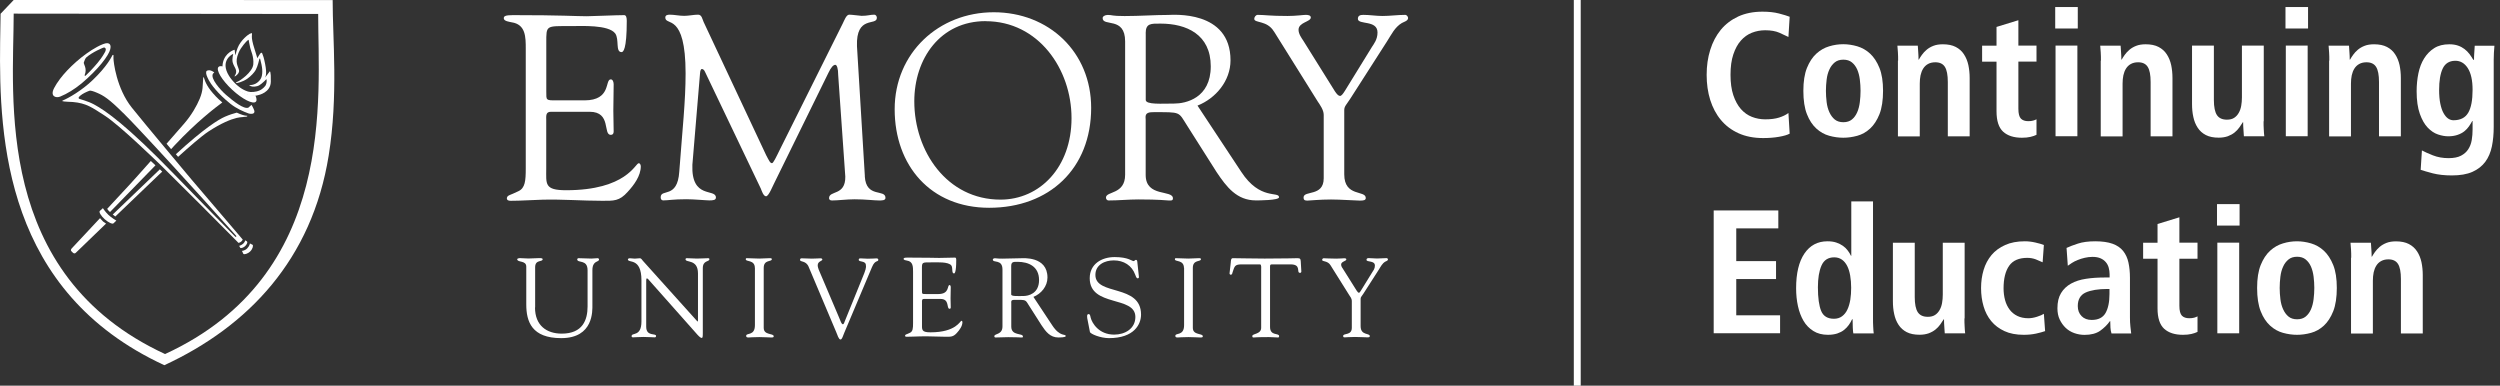 <?xml version="1.0" encoding="UTF-8"?>
<svg xmlns="http://www.w3.org/2000/svg" width="363" height="56" viewBox="0 0 363 56" fill="none">
  <rect x="0" y="0" width="363" height="56" fill="#333333" stroke="none"/>
  <g clip-path="url(#clip0_839_184)">
    <path d="M77.684 44.656C77.684 47.26 79.369 48.444 81.566 48.444C84.624 48.444 85.316 46.427 85.316 44.505V39.24C85.316 37.592 83.81 38.264 83.81 37.649C83.81 37.573 83.924 37.488 83.971 37.488C84.606 37.488 85.24 37.545 85.874 37.545C86.187 37.545 86.471 37.488 86.774 37.488C86.859 37.488 86.982 37.564 86.982 37.668C86.982 38.113 86.016 37.763 86.016 39.249V44.287C86.016 45.082 86.215 49.097 81.49 49.097C77.22 49.097 76.415 46.711 76.415 44.202V38.719C76.415 37.763 75.099 38.151 75.099 37.639C75.099 37.526 75.373 37.478 75.459 37.478C75.885 37.478 76.292 37.535 76.727 37.535C77.248 37.535 77.769 37.478 78.271 37.478C78.356 37.478 78.792 37.441 78.792 37.639C78.792 38.084 77.703 37.639 77.703 38.804V44.637L77.684 44.656Z" fill="white"></path>
    <path d="M93.138 40.698C93.138 37.317 91.168 38.264 91.168 37.658C91.168 37.563 91.329 37.497 91.414 37.497C91.67 37.497 91.916 37.554 92.181 37.554C92.427 37.554 92.683 37.497 92.929 37.497C93.109 37.497 93.251 37.762 93.346 37.867L101.11 46.502C101.205 46.616 101.271 46.682 101.3 46.682C101.328 46.682 101.347 46.635 101.347 46.502V39.704C101.347 37.573 99.539 38.188 99.539 37.649C99.539 37.535 99.624 37.488 99.719 37.488C100.211 37.488 100.675 37.545 101.205 37.545C101.754 37.545 102.455 37.488 102.843 37.488C102.938 37.488 103.004 37.535 103.004 37.63C103.004 38.056 102.048 37.753 102.048 38.946V48.368C102.048 48.841 102.029 49.068 101.896 49.068C101.783 49.068 101.622 48.983 101.281 48.614L94.283 40.726C94.283 40.726 94.056 40.423 93.942 40.423C93.876 40.423 93.829 40.471 93.829 40.792V47.44C93.829 48.907 95.259 48.339 95.259 48.775C95.259 48.851 95.24 48.983 95.079 48.983C94.691 48.983 94.236 48.926 93.441 48.926C92.872 48.926 92.03 48.983 91.916 48.983C91.717 48.983 91.708 48.879 91.708 48.803C91.708 48.235 93.138 48.955 93.138 46.673V40.679V40.698Z" fill="white"></path>
    <path d="M109.604 38.889C109.595 37.696 108.288 38.028 108.288 37.668C108.288 37.516 108.316 37.488 108.449 37.488C109.055 37.488 109.633 37.545 110.239 37.545C110.741 37.545 111.242 37.488 111.754 37.488C112.019 37.488 112.066 37.516 112.066 37.649C112.066 38.037 110.892 37.668 110.892 38.889V47.61C110.892 48.718 112.341 48.349 112.341 48.832C112.341 48.945 112.293 49.002 112.019 49.002C111.64 49.002 110.939 48.945 110.248 48.945C109.254 48.945 108.913 49.002 108.686 49.002C108.392 49.002 108.345 48.917 108.345 48.756C108.345 48.282 109.614 48.822 109.614 47.212V38.889H109.604Z" fill="white"></path>
    <path d="M117.425 38.757C117.018 37.781 116.166 38.094 116.166 37.734C116.166 37.583 116.251 37.507 116.393 37.507C116.895 37.507 117.406 37.554 117.889 37.554C118.334 37.554 118.94 37.507 119.177 37.507C119.272 37.507 119.404 37.573 119.404 37.677C119.423 37.904 118.732 37.923 118.732 38.511C118.732 38.738 118.817 38.993 118.874 39.145L121.724 45.849C122.075 46.711 122.198 47.08 122.378 47.08C122.539 47.08 122.586 46.824 122.671 46.626L125.502 39.647C125.597 39.401 125.796 38.88 125.73 38.539C125.73 37.791 124.688 38.103 124.688 37.725C124.688 37.564 124.773 37.516 124.934 37.516C125.294 37.516 125.654 37.564 126.004 37.564C126.79 37.564 127.027 37.516 127.254 37.516C127.434 37.516 127.529 37.583 127.529 37.725C127.529 38.084 127.074 37.677 126.62 38.766L122.577 48.349C122.397 48.756 122.283 49.296 122.037 49.296C121.781 49.296 121.582 48.614 121.44 48.273L117.425 38.766V38.757Z" fill="white"></path>
    <path d="M146.827 38.624C146.827 37.99 147.178 38.018 147.755 38.018C149.356 38.018 150.871 38.691 150.871 40.669C150.871 42.649 149.299 42.98 148.608 42.98C147.841 42.98 146.827 43.056 146.827 42.753V38.624ZM150.038 43.113C151.183 42.658 152.092 41.569 152.092 40.3C152.092 37.166 148.494 37.497 148.238 37.497C147.386 37.497 146.458 37.554 145.521 37.554C144.687 37.554 144.773 37.497 144.479 37.497C144.28 37.497 144.157 37.592 144.157 37.687C144.157 38.236 145.559 37.573 145.559 39.136V47.402C145.559 48.642 144.375 48.406 144.375 48.822C144.375 48.917 144.441 49.002 144.536 49.002C145.151 49.002 145.776 48.955 146.392 48.955C147.746 48.955 148.115 49.002 148.257 49.002C148.39 49.002 148.532 49.04 148.532 48.87C148.532 48.311 146.837 48.822 146.837 47.421V43.993C146.837 43.832 146.742 43.539 147.263 43.539C149.091 43.539 148.844 43.491 149.431 44.4L151.24 47.241C151.856 48.169 152.49 49.002 153.683 49.002C153.825 49.002 154.744 49.002 154.744 48.803C154.744 48.415 153.948 49.012 152.774 47.222L150.056 43.113H150.038Z" fill="white"></path>
    <path d="M157.868 46.114C157.802 45.792 157.887 45.603 158.048 45.603C158.285 45.603 158.285 45.802 158.37 46.143C158.56 46.891 159.535 48.586 161.779 48.586C163.341 48.586 164.856 47.724 164.856 46.02C164.856 42.886 158.228 44.637 158.228 40.395C158.228 38.331 159.961 37.327 161.845 37.327C163.824 37.327 164.364 37.914 164.591 37.914C164.743 37.914 164.771 37.734 164.932 37.734C165.027 37.734 165.112 37.782 165.131 37.962L165.368 40.168C165.387 40.3 165.349 40.414 165.188 40.414C165.008 40.414 164.894 40.073 164.847 39.922C164.355 38.53 163.162 37.81 161.722 37.81C160.425 37.81 159.052 38.426 159.052 39.922C159.052 42.98 165.68 41.191 165.68 45.679C165.68 47.042 164.733 49.097 161.012 49.097C159.8 49.097 158.323 48.491 158.257 48.198L157.849 46.105L157.868 46.114Z" fill="white"></path>
    <path d="M171.911 38.889C171.892 37.696 170.595 38.028 170.595 37.668C170.595 37.516 170.633 37.488 170.765 37.488C171.362 37.488 171.949 37.545 172.545 37.545C173.047 37.545 173.559 37.488 174.06 37.488C174.326 37.488 174.373 37.516 174.373 37.649C174.373 38.037 173.199 37.668 173.199 38.889V47.61C173.199 48.718 174.647 48.349 174.647 48.832C174.647 48.945 174.6 49.002 174.326 49.002C173.947 49.002 173.256 48.945 172.555 48.945C171.561 48.945 171.22 49.002 171.002 49.002C170.708 49.002 170.661 48.917 170.661 48.756C170.661 48.282 171.93 48.822 171.93 47.212V38.889H171.911Z" fill="white"></path>
    <path d="M183.122 39.135C183.122 39.022 183.188 38.397 182.961 38.387H180.309C179.296 38.387 179.268 38.634 178.974 39.524C178.927 39.685 178.918 39.893 178.7 39.893C178.605 39.893 178.529 39.779 178.529 39.694L178.709 38.122C178.728 37.923 178.709 37.488 179.003 37.488C180.272 37.488 181.531 37.545 183.624 37.545C186.569 37.545 188.065 37.488 188.387 37.488C188.765 37.488 188.851 37.583 188.87 37.961L188.945 39.258C188.964 39.419 188.983 39.618 188.765 39.618C188.159 39.618 189.049 38.387 187.383 38.387H185.053C184.324 38.387 184.41 38.321 184.41 39.183V47.468C184.41 48.832 185.726 48.301 185.726 48.803C185.726 48.851 185.745 49.002 185.574 49.002C185.186 49.002 184.732 48.945 184.258 48.945C182.44 48.945 182.128 49.002 182.033 49.002C181.881 49.002 181.834 48.955 181.834 48.794C181.834 48.406 183.122 48.567 183.122 47.591V39.145V39.135Z" fill="white"></path>
    <path d="M193.197 38.52C192.771 37.819 191.976 38.018 191.976 37.744C191.976 37.63 192.07 37.498 192.184 37.498C192.619 37.498 192.932 37.554 194.04 37.554C194.58 37.554 195.015 37.498 195.186 37.498C195.299 37.498 195.489 37.516 195.489 37.658C195.489 37.933 194.731 37.952 194.731 38.416C194.731 38.681 194.92 38.937 195.025 39.079L196.994 42.213C197.127 42.412 197.221 42.507 197.316 42.507C197.401 42.507 197.496 42.393 197.619 42.175L199.295 39.458C199.409 39.278 199.636 39.003 199.636 38.568C199.636 37.772 198.415 38.113 198.415 37.725C198.415 37.516 198.576 37.478 198.755 37.478C199.144 37.478 199.551 37.535 199.939 37.535C200.413 37.535 200.876 37.478 201.35 37.478C201.445 37.478 201.53 37.592 201.53 37.677C201.53 37.857 201.255 37.924 201.142 37.99C200.706 38.245 200.488 38.7 200.233 39.107L197.96 42.649C197.695 43.056 197.562 43.141 197.562 43.378V47.355C197.562 48.766 198.897 48.311 198.897 48.813C198.897 48.965 198.755 48.983 198.528 48.983C198.282 48.983 197.345 48.927 196.739 48.927C196 48.927 195.422 48.983 195.271 48.983C195.119 48.983 195.025 48.965 195.025 48.785C195.025 48.33 196.284 48.756 196.284 47.601V43.671C196.284 43.359 196.038 43.037 195.905 42.847L193.188 38.511L193.197 38.52Z" fill="white"></path>
    <path d="M133.873 42.137C133.873 42.696 133.836 42.696 134.489 42.696H136.241C137.926 42.696 137.491 41.389 137.879 41.389C138.002 41.389 138.049 41.569 138.049 41.702C138.049 42.27 138.021 42.829 138.021 43.349C138.021 43.776 138.049 44.192 138.049 44.628C138.049 44.779 137.983 44.836 137.879 44.836C137.386 44.836 137.926 43.406 136.572 43.406H134.167C133.826 43.406 133.873 43.681 133.873 43.927V46.91C133.873 47.866 133.741 48.254 135.104 48.254C138.845 48.254 139.394 46.578 139.612 46.578C139.725 46.578 139.744 46.739 139.744 46.777C139.744 47.355 139.318 47.923 138.93 48.349C138.409 48.927 138.049 48.898 137.349 48.898C136.118 48.898 134.887 48.804 133.646 48.842C132.993 48.851 132.311 48.898 131.658 48.898C131.516 48.898 131.411 48.87 131.411 48.737C131.44 48.548 131.61 48.576 132.122 48.321C132.548 48.131 132.576 47.667 132.576 46.91V39.486C132.576 38.747 132.576 37.962 131.696 37.838C131.563 37.81 131.203 37.772 131.203 37.592C131.203 37.46 131.298 37.403 131.781 37.403C134.839 37.403 135.691 37.45 136.373 37.45C136.705 37.45 138.182 37.403 138.684 37.403C138.816 37.403 138.845 37.564 138.845 37.763C138.845 39.571 138.617 39.704 138.523 39.704C138.134 39.704 138.39 38.918 138.134 38.549C137.718 37.99 136.032 38.094 135.388 38.094C133.826 38.094 133.864 38.028 133.864 39.117V42.137H133.873Z" fill="white"></path>
    <path d="M143.116 3.078C150.767 3.078 155.586 10.018 155.586 17.149C155.586 24.279 150.994 28.985 145.265 28.985C137.5 28.985 132.756 21.968 132.756 14.715C132.756 8.522 136.525 3.068 143.116 3.068V3.078ZM143.627 30.169C152.367 30.169 158.437 24.478 158.437 15.662C158.437 7.547 152.291 1.78 144.29 1.78C136.288 1.78 129.906 7.708 129.906 15.861C129.906 24.014 135.105 30.169 143.627 30.169Z" fill="white"></path>
    <path d="M166.352 4.839C166.352 3.352 167.148 3.428 168.521 3.428C172.261 3.428 175.802 4.99 175.802 9.63C175.802 14.27 172.147 15.037 170.509 15.037C168.719 15.037 166.362 15.226 166.362 14.507V4.839H166.352ZM173.861 15.34C176.541 14.28 178.671 11.732 178.671 8.759C178.671 1.411 170.244 2.169 169.628 2.169C167.64 2.169 165.481 2.33 163.294 2.33C161.352 2.33 161.542 2.169 160.86 2.169C160.406 2.169 160.103 2.396 160.103 2.623C160.103 3.92 163.369 2.358 163.369 6.013V25.377C163.369 28.275 160.585 27.735 160.585 28.691C160.585 28.919 160.746 29.108 160.964 29.108C162.413 29.108 163.852 28.957 165.292 28.957C168.454 28.957 169.325 29.108 169.666 29.108C169.969 29.108 170.31 29.184 170.31 28.805C170.31 27.508 166.352 28.691 166.352 25.406V17.357C166.352 16.978 166.125 16.287 167.337 16.287C171.607 16.287 171.039 16.173 172.412 18.304L176.645 24.98C178.094 27.148 179.58 29.099 182.355 29.099C182.696 29.099 185.716 29.099 185.716 28.644C185.716 27.726 182.961 29.137 180.224 24.942L173.861 15.312V15.34Z" fill="white"></path>
    <path d="M184.968 4.564C183.984 2.926 182.118 3.381 182.118 2.737C182.118 2.472 182.345 2.159 182.62 2.159C183.643 2.159 184.362 2.32 186.947 2.32C188.197 2.32 189.229 2.159 189.608 2.159C189.873 2.159 190.328 2.197 190.328 2.538C190.328 3.182 188.548 3.22 188.548 4.328C188.548 4.934 189.002 5.549 189.229 5.89L193.822 13.247C194.125 13.702 194.352 13.929 194.579 13.929C194.759 13.929 194.987 13.664 195.29 13.172L199.21 6.808C199.475 6.392 200.015 5.738 200.015 4.716C200.015 2.85 197.164 3.646 197.164 2.737C197.164 2.244 197.534 2.159 197.96 2.159C198.869 2.159 199.825 2.32 200.734 2.32C201.833 2.32 202.941 2.159 204.039 2.159C204.266 2.159 204.456 2.434 204.456 2.614C204.456 3.04 203.821 3.182 203.547 3.343C202.524 3.949 202.032 5.019 201.416 5.975L196.094 14.28C195.488 15.226 195.185 15.425 195.185 15.993V25.32C195.185 28.635 198.31 27.574 198.31 28.748C198.31 29.089 197.96 29.127 197.439 29.127C196.871 29.127 194.655 28.966 193.263 28.966C191.559 28.966 190.186 29.127 189.845 29.127C189.504 29.127 189.277 29.089 189.277 28.672C189.277 27.602 192.203 28.597 192.203 25.889V16.675C192.203 15.956 191.635 15.189 191.332 14.734L184.978 4.564H184.968Z" fill="white"></path>
    <path d="M125.569 25.614C125.758 28.805 128.571 27.403 128.571 28.729C128.571 29.108 128.069 29.108 127.661 29.108C126.932 29.108 125.607 28.937 124.092 28.937C122.917 28.937 121.696 29.108 120.796 29.108C120.456 29.108 120.38 28.919 120.38 28.767C120.38 27.621 122.775 28.464 122.738 25.652L121.705 10.899C121.705 9.943 121.516 9.412 121.289 9.412C121.014 9.412 120.673 9.753 120.295 10.558L112.416 26.599C112.227 26.939 111.621 28.502 111.233 28.502C110.844 28.502 110.589 27.669 110.475 27.394L102.37 10.435C102.247 10.132 102.057 10.018 101.906 10.018C101.792 10.018 101.678 10.208 101.65 10.586L100.533 23.928C100.343 28.985 103.951 27.309 103.951 28.682C103.951 29.061 103.534 29.098 102.995 29.098C102.502 29.098 100.788 28.928 99.671 28.928C97.692 28.928 97.048 29.098 96.309 29.098C96.035 29.098 95.931 28.909 95.931 28.644C95.931 27.347 98.364 28.909 98.629 24.951C99.093 18.739 99.548 14.705 99.548 10.662C99.548 1.714 96.603 3.844 96.603 2.547C96.603 2.206 96.906 2.131 97.247 2.131C97.929 2.131 98.61 2.301 99.34 2.301C100.021 2.301 100.703 2.131 101.366 2.131C101.906 2.131 101.972 2.774 102.171 3.201L111.252 22.546C111.678 23.341 111.82 23.692 112.094 23.692C112.284 23.692 112.662 22.896 113.278 21.637L122.359 3.428C122.577 3.011 122.88 2.093 123.334 2.131C123.713 2.131 124.925 2.301 125.114 2.301C125.995 2.301 126.336 2.131 126.942 2.131C127.169 2.131 127.321 2.358 127.321 2.585C127.321 3.807 124.272 2.168 124.433 6.704L125.578 25.604L125.569 25.614Z" fill="white"></path>
    <path d="M79.322 13.276C79.322 14.573 79.246 14.573 80.762 14.573H84.862C88.801 14.573 87.788 11.524 88.687 11.524C88.99 11.524 89.104 11.94 89.104 12.243C89.104 13.579 89.056 14.876 89.056 16.078C89.056 17.063 89.104 18.057 89.104 19.09C89.104 19.43 88.952 19.582 88.687 19.582C87.513 19.582 88.801 16.23 85.619 16.23H79.995C79.199 16.23 79.313 16.883 79.313 17.451V24.459C79.313 26.712 79.01 27.621 82.201 27.621C90.96 27.621 92.248 23.701 92.74 23.701C93.005 23.701 93.043 24.08 93.043 24.155C93.043 25.529 92.058 26.864 91.149 27.848C89.928 29.231 89.094 29.155 87.437 29.155C84.549 29.155 81.671 28.919 78.782 28.994C77.267 29.032 75.677 29.155 74.162 29.155C73.821 29.155 73.594 29.079 73.594 28.767C73.669 28.303 74.048 28.379 75.269 27.763C76.254 27.309 76.34 26.239 76.34 24.449V7.092C76.34 5.378 76.34 3.541 74.285 3.238C73.982 3.163 73.148 3.087 73.148 2.651C73.148 2.348 73.376 2.197 74.474 2.197C81.633 2.197 83.612 2.358 85.212 2.358C85.969 2.358 89.454 2.197 90.628 2.197C90.931 2.197 91.007 2.576 91.007 3.03C91.007 7.263 90.477 7.566 90.25 7.566C89.331 7.566 89.947 5.738 89.331 4.858C88.356 3.56 84.407 3.788 82.892 3.788C79.246 3.788 79.322 3.636 79.322 6.193V13.276Z" fill="white"></path>
    <path d="M23.966 51.408C-1.013 39.855 1.979 14.043 1.988 1.979L46.199 2.027C46.19 14.1 48.974 39.912 23.966 51.408ZM1.988 0L0.085 1.998C0.066 3.447 0.028 5.256 0.019 6.146C-0.161 20.321 0.795 42.365 23.862 53.027C36.068 47.374 45.3 37.659 47.724 22.593C49.135 13.872 48.292 5.587 48.302 0.01L1.988 -0.009V0Z" fill="white"></path>
    <path d="M14.525 31.674C12.755 33.568 11.003 35.443 10.416 36.068C10.283 36.209 10.264 36.361 10.35 36.456C10.473 36.588 10.634 36.759 10.7 36.768C10.813 36.797 10.889 36.844 11.079 36.636C11.154 36.55 13.105 34.666 15.406 32.46C15.406 32.46 15.179 32.346 14.97 32.166C14.772 31.986 14.525 31.674 14.525 31.674Z" fill="white"></path>
    <path d="M15.709 31.172C16.164 31.608 16.893 32.034 16.893 32.034L16.486 32.422C16.334 32.583 15.766 32.327 15.207 31.835C14.658 31.342 14.336 30.803 14.488 30.632L14.942 30.225C14.942 30.225 15.255 30.736 15.709 31.163V31.172Z" fill="white"></path>
    <path d="M35.906 36.049C36.266 35.68 36.285 35.348 36.285 35.348L36.683 35.547C36.796 35.67 36.702 36.134 36.333 36.503C35.963 36.863 35.461 36.986 35.338 36.863L35.13 36.428C35.13 36.428 35.528 36.428 35.906 36.058V36.049Z" fill="white"></path>
    <path d="M35.301 35.395C35.537 35.178 35.623 34.894 35.623 34.894L35.878 35.074C35.963 35.159 35.878 35.452 35.613 35.717C35.338 35.983 34.969 36.077 34.884 35.983L34.732 35.698C34.732 35.698 35.054 35.613 35.291 35.395H35.301Z" fill="white"></path>
    <path d="M36.532 15.217L36.058 15.634C35.414 15.88 33.956 14.762 32.801 13.759C32.034 13.086 30.491 11.382 30.926 10.7L31.115 10.501C30.973 10.416 30.86 10.35 30.765 10.303C30.633 10.236 30.462 10.189 30.273 10.208C30.093 10.227 29.941 10.303 29.932 10.454C29.894 10.767 30.074 11.174 30.32 11.647C30.566 12.13 31.523 13.522 33.454 15.065C34.335 15.766 35.348 16.202 36.077 16.467C36.21 16.514 36.664 16.609 36.863 16.41C37.062 16.211 36.844 15.851 36.683 15.511C36.645 15.425 36.579 15.321 36.513 15.217H36.532Z" fill="white"></path>
    <path d="M16.476 8.011C16.476 8.153 16.476 8.314 16.476 8.484C16.476 8.948 16.902 12.831 19.146 15.634C21.078 18.048 26.921 25.008 27.848 26.116C28.72 27.148 34.448 33.843 35.168 34.695C35.196 34.733 35.234 34.77 35.244 34.78C35.244 34.78 35.168 34.96 34.998 35.102C34.818 35.244 34.619 35.263 34.619 35.263C34.6 35.244 34.467 35.111 34.448 35.083C34.24 34.837 24.345 24.942 23.379 24.014C22.413 23.086 17.319 18.152 15.217 16.798C13.399 15.634 12.575 14.98 10.567 14.81C10.567 14.81 9.147 14.762 9.052 14.687C9.033 14.677 9.052 14.611 9.09 14.601C9.971 14.242 11.893 13.124 13.408 11.675C15.539 9.659 16.211 8.238 16.325 8.02C16.353 7.964 16.476 7.954 16.476 8.002V8.011ZM17.868 16.391C15.813 14.346 15.027 13.872 14.099 13.475C13.616 13.266 13.143 13.115 13.001 13.172C12.594 13.323 11.988 13.588 11.618 13.92C11.344 14.166 11.372 14.28 11.524 14.355C11.675 14.431 12.717 14.658 13.664 15.17C15.33 16.06 18.455 18.238 25.282 25.292C28.748 28.871 34.202 34.411 34.202 34.411L34.344 34.297C34.344 34.297 26.409 25.406 20.216 18.815C19.336 17.878 18.569 17.073 17.878 16.391H17.868Z" fill="white"></path>
    <path d="M11.77 12.168C10.861 12.925 9.735 13.626 8.74 14.024C8.115 14.28 7.225 13.995 7.86 12.783C8.049 12.414 8.333 11.96 8.712 11.458C9.905 9.876 12.036 7.926 14.1 6.808C14.725 6.468 15.302 6.25 15.568 6.269C16.079 6.297 16.107 6.733 16.013 7.14C15.804 8.039 14.318 10.037 11.77 12.177V12.168ZM12.405 11.013C12.632 10.814 13.456 9.981 14.147 9.157C14.876 8.295 15.264 7.528 15.264 7.528C15.264 7.528 15.378 7.291 15.359 7.121C15.34 6.988 15.208 6.941 15.16 6.894C15.085 6.827 13.295 7.632 12.509 8.361C12.414 8.447 12.244 8.806 12.168 9.072C12.102 9.299 12.689 9.924 12.301 10.88C12.244 11.013 12.377 11.032 12.405 10.994V11.013Z" fill="white"></path>
    <path d="M23.218 24.581C22.802 24.97 16.372 31.144 16.372 31.144C16.467 31.238 16.741 31.437 16.741 31.437C16.741 31.437 22.641 25.765 23.086 25.358C23.209 25.244 23.464 25.008 23.559 24.922L23.218 24.591V24.581Z" fill="white"></path>
    <path d="M35.348 16.978C35.443 16.978 35.537 16.959 35.623 16.959C35.717 16.959 35.84 16.931 35.869 16.912C35.926 16.874 35.954 16.808 35.85 16.808C35.547 16.808 34.998 16.647 34.382 16.353C34.003 16.457 33.379 16.628 32.649 16.95C31.721 17.366 29.695 18.578 25.538 22.394L25.86 22.773C27.299 21.476 29.231 19.771 30.273 19.09C32.129 17.878 33.473 17.338 34.373 17.12C34.638 17.054 35.045 17.006 35.348 16.988V16.978Z" fill="white"></path>
    <path d="M31.295 13.948C30.149 12.755 29.789 11.903 29.609 11.278C29.609 11.249 29.59 11.23 29.59 11.221C29.59 11.221 29.534 11.202 29.524 11.249C29.524 11.278 29.505 11.306 29.505 11.325C29.401 12.556 29.515 13.068 29.003 14.327C28.568 15.378 27.81 16.704 26.759 17.925C26.153 18.635 25.131 19.791 24.184 20.87L24.846 21.656C24.913 21.58 25.121 21.362 25.358 21.097C28.53 17.707 31.285 15.605 32.28 14.876C31.92 14.573 31.588 14.261 31.295 13.958V13.948Z" fill="white"></path>
    <path d="M21.902 23.37C20.567 24.885 19.222 26.371 18.825 26.807C18.493 27.176 15.567 30.32 15.567 30.32C15.567 30.32 15.634 30.443 15.728 30.547C15.814 30.651 15.975 30.784 15.975 30.784C15.975 30.784 22.11 24.487 22.575 24.004L21.893 23.37H21.902Z" fill="white"></path>
    <path d="M32.413 9.791C32.413 9.744 32.413 9.696 32.413 9.658C32.091 9.573 31.845 9.583 31.722 9.725C31.324 10.16 32.214 11.637 33.71 13.03C35.216 14.421 36.759 15.198 37.157 14.762C37.318 14.592 37.271 14.242 37.053 13.806C34.875 14.062 32.404 11.193 32.404 9.801L32.413 9.791Z" fill="white"></path>
    <path d="M39.183 10.35C38.974 10.596 38.605 11.164 38.387 11.353C38.624 11.145 38.757 10.643 38.501 9.317C38.321 8.39 38.208 8.077 38.084 7.774C38.018 7.594 37.914 7.641 37.791 7.774C37.677 7.907 37.393 8.39 37.384 8.418C37.355 8.532 37.384 8.418 36.948 7.083C36.673 6.231 36.56 5.634 36.569 5.331C36.569 5.17 36.588 5.009 36.588 4.886C36.588 4.782 36.532 4.782 36.266 4.905C36.124 4.962 34.969 5.767 34.496 6.969C34.221 7.67 34.202 8.238 34.155 7.888C34.069 7.206 34.089 7.215 34.013 7.234C33.634 7.357 32.299 7.963 32.299 9.763C32.299 11.296 35.177 14.535 37.516 13.806C37.516 13.806 39.287 13.465 39.325 11.874C39.363 10.274 39.173 10.35 39.173 10.35H39.183ZM38.605 12.338C38.511 12.499 38.189 12.916 37.687 13.133C37.128 13.38 36.389 13.418 36.011 13.294C34.287 12.764 33.246 11.003 33.246 11.003C31.892 8.806 33.71 7.869 33.861 7.831C33.861 7.831 33.672 8.55 33.785 9.043C33.89 9.478 34.155 9.819 34.23 10.066C34.401 10.549 34.164 10.889 34.06 11.041C33.994 11.126 34.155 11.079 34.193 11.05C34.221 11.031 34.24 11.003 34.297 10.965C34.543 10.776 34.78 10.492 34.704 10.179C34.543 9.507 34.06 9.081 34.638 7.67C34.988 6.818 35.812 5.975 35.888 5.918C36.02 5.833 36.096 5.719 36.105 5.814C36.105 5.909 36.257 6.534 36.333 6.95C36.408 7.357 36.882 8.191 36.778 9.346C36.673 10.501 34.789 11.761 34.533 11.836C34.448 11.865 34.316 11.94 34.278 11.969C34.212 12.035 34.306 12.045 34.354 12.054C34.448 12.073 35.253 11.884 35.897 11.438C36.437 11.06 36.948 10.501 37.128 10.16C37.459 9.545 37.62 8.683 37.649 8.598C37.706 8.465 37.763 8.475 37.772 8.541C37.791 8.607 37.923 9.119 37.971 9.374C37.999 9.516 38.084 9.914 38.084 10.359C38.084 11.221 37.838 11.628 37.327 12.016C37.033 12.234 36.721 12.319 36.37 12.357L36.247 12.376C36.2 12.376 36.153 12.395 36.257 12.452C36.285 12.471 36.333 12.48 36.38 12.499C36.664 12.632 37.27 12.613 37.658 12.376C37.838 12.262 38.075 12.092 38.397 11.779C38.52 11.666 38.681 11.448 38.7 11.524C38.728 11.628 38.757 12.016 38.596 12.329L38.605 12.338Z" fill="white"></path>
    <path d="M228.517 56V0H229.52V56H228.517Z" fill="white"></path>
    <path d="M259.869 19.402C259.528 19.591 259.008 19.743 258.297 19.866C257.587 19.989 256.83 20.046 256.006 20.046C254.642 20.046 253.449 19.809 252.427 19.345C251.404 18.881 250.552 18.237 249.87 17.413C249.188 16.599 248.677 15.624 248.326 14.516C247.976 13.399 247.806 12.187 247.806 10.87C247.806 9.554 247.976 8.361 248.326 7.244C248.677 6.117 249.188 5.151 249.86 4.327C250.533 3.513 251.375 2.869 252.389 2.396C253.402 1.932 254.576 1.695 255.902 1.695C256.82 1.695 257.625 1.78 258.316 1.96C259.008 2.14 259.519 2.301 259.86 2.433L259.68 5.369C259.339 5.198 258.903 4.99 258.364 4.753C257.824 4.517 257.142 4.394 256.309 4.394C255.627 4.394 254.983 4.517 254.377 4.753C253.771 4.99 253.241 5.369 252.777 5.89C252.313 6.41 251.953 7.083 251.679 7.897C251.404 8.711 251.271 9.706 251.271 10.861C251.271 12.016 251.404 13.01 251.679 13.825C251.953 14.639 252.322 15.311 252.777 15.832C253.241 16.353 253.771 16.732 254.377 16.968C254.983 17.205 255.627 17.328 256.309 17.328C257.114 17.328 257.777 17.243 258.316 17.073C258.856 16.902 259.311 16.684 259.68 16.41L259.86 19.402H259.869Z" fill="white"></path>
    <path d="M261.848 13.19C261.848 11.846 262.018 10.738 262.368 9.867C262.719 8.996 263.173 8.304 263.732 7.793C264.291 7.282 264.925 6.922 265.607 6.723C266.298 6.515 266.97 6.42 267.643 6.42C268.315 6.42 268.987 6.524 269.679 6.723C270.37 6.931 270.995 7.282 271.544 7.793C272.093 8.304 272.548 8.996 272.898 9.867C273.248 10.738 273.419 11.846 273.419 13.19C273.419 14.535 273.248 15.7 272.898 16.58C272.548 17.461 272.093 18.152 271.544 18.663C270.985 19.175 270.37 19.525 269.679 19.715C268.987 19.904 268.315 19.998 267.643 19.998C266.97 19.998 266.298 19.904 265.607 19.715C264.916 19.525 264.291 19.175 263.732 18.663C263.173 18.152 262.709 17.461 262.368 16.58C262.018 15.7 261.848 14.573 261.848 13.19ZM265.124 13.19C265.124 13.739 265.162 14.279 265.228 14.828C265.294 15.378 265.427 15.861 265.626 16.296C265.825 16.732 266.08 17.082 266.402 17.347C266.724 17.612 267.141 17.745 267.652 17.745C268.164 17.745 268.58 17.612 268.902 17.347C269.224 17.082 269.48 16.732 269.669 16.296C269.858 15.861 269.982 15.368 270.048 14.828C270.114 14.289 270.152 13.739 270.152 13.19C270.152 12.641 270.114 12.101 270.048 11.552C269.982 11.003 269.849 10.52 269.669 10.094C269.48 9.668 269.224 9.327 268.902 9.062C268.58 8.797 268.164 8.664 267.652 8.664C267.141 8.664 266.724 8.797 266.402 9.062C266.08 9.327 265.815 9.668 265.626 10.094C265.427 10.52 265.294 11.003 265.228 11.552C265.162 12.101 265.124 12.641 265.124 13.19Z" fill="white"></path>
    <path d="M275.606 8.797C275.606 8.39 275.606 7.992 275.578 7.623C275.559 7.244 275.53 6.913 275.502 6.629H278.466C278.485 6.969 278.504 7.31 278.532 7.642C278.56 7.973 278.57 8.314 278.57 8.655H278.617C278.731 8.447 278.882 8.219 279.062 7.964C279.242 7.708 279.469 7.462 279.735 7.235C280 7.007 280.331 6.808 280.719 6.657C281.098 6.505 281.562 6.43 282.111 6.43C282.859 6.43 283.484 6.562 283.977 6.818C284.469 7.074 284.867 7.424 285.16 7.878C285.463 8.333 285.672 8.854 285.804 9.441C285.927 10.028 285.994 10.653 285.994 11.316V19.8H282.822V11.903C282.822 10.88 282.679 10.151 282.395 9.706C282.111 9.261 281.647 9.043 281.003 9.043C280.596 9.043 280.246 9.128 279.952 9.289C279.659 9.45 279.432 9.668 279.252 9.952C279.072 10.236 278.949 10.558 278.863 10.937C278.788 11.316 278.75 11.713 278.75 12.139V19.809H275.578V8.816L275.606 8.797Z" fill="white"></path>
    <path d="M289.895 3.911L293.068 2.936V6.619H295.7V8.948H293.068V15.776C293.068 16.495 293.191 16.969 293.437 17.224C293.683 17.471 294.033 17.594 294.497 17.594C294.791 17.594 295.028 17.565 295.226 17.508C295.425 17.452 295.577 17.385 295.7 17.319V19.573C295.463 19.696 295.17 19.791 294.819 19.876C294.469 19.961 294.052 19.999 293.579 19.999C292.405 19.999 291.496 19.705 290.852 19.118C290.217 18.531 289.895 17.546 289.895 16.164V8.958H287.803V6.628H289.895V3.92V3.911Z" fill="white"></path>
    <path d="M298.417 1.022H301.693V4.138H298.417V1.022ZM298.464 6.619H301.636V19.781H298.464V6.619Z" fill="white"></path>
    <path d="M305.055 8.797C305.055 8.39 305.055 7.992 305.027 7.623C305.008 7.244 304.98 6.913 304.951 6.629H307.915C307.934 6.969 307.953 7.31 307.981 7.642C308.01 7.973 308.019 8.314 308.019 8.655H308.066C308.18 8.447 308.332 8.219 308.512 7.964C308.691 7.708 308.919 7.462 309.184 7.235C309.449 7.007 309.78 6.808 310.169 6.657C310.547 6.505 311.011 6.43 311.561 6.43C312.309 6.43 312.934 6.562 313.426 6.818C313.918 7.074 314.316 7.424 314.61 7.878C314.913 8.333 315.121 8.854 315.254 9.441C315.377 10.028 315.443 10.653 315.443 11.316V19.8H312.271V11.903C312.271 10.88 312.129 10.151 311.845 9.706C311.561 9.261 311.097 9.043 310.453 9.043C310.046 9.043 309.695 9.128 309.402 9.289C309.108 9.45 308.881 9.668 308.701 9.952C308.521 10.236 308.398 10.558 308.313 10.937C308.237 11.316 308.199 11.713 308.199 12.139V19.809H305.027V8.816L305.055 8.797Z" fill="white"></path>
    <path d="M328.671 17.612C328.671 18.019 328.671 18.417 328.699 18.786C328.718 19.165 328.737 19.497 328.775 19.781H325.811C325.792 19.44 325.773 19.099 325.745 18.767C325.716 18.436 325.707 18.095 325.707 17.754L325.631 17.726L325.66 17.754C325.508 17.991 325.338 18.247 325.148 18.512C324.959 18.777 324.732 19.023 324.457 19.241C324.182 19.459 323.86 19.639 323.482 19.781C323.103 19.913 322.667 19.989 322.156 19.989C321.408 19.989 320.783 19.866 320.291 19.61C319.798 19.355 319.401 19.004 319.107 18.55C318.804 18.095 318.596 17.574 318.473 16.987C318.34 16.4 318.283 15.775 318.283 15.112V6.619H321.455V14.516C321.455 15.539 321.607 16.268 321.9 16.713C322.203 17.158 322.677 17.375 323.349 17.375C323.775 17.375 324.126 17.29 324.4 17.11C324.675 16.93 324.893 16.694 325.063 16.391C325.233 16.097 325.357 15.756 325.423 15.368C325.489 14.989 325.527 14.582 325.527 14.156V6.619H328.699V17.612H328.671Z" fill="white"></path>
    <path d="M331.853 1.022H335.129V4.138H331.853V1.022ZM331.9 6.619H335.072V19.781H331.9V6.619Z" fill="white"></path>
    <path d="M338.215 8.797C338.215 8.39 338.215 7.992 338.187 7.623C338.168 7.244 338.14 6.913 338.111 6.629H341.075C341.094 6.969 341.113 7.31 341.141 7.642C341.17 7.973 341.179 8.314 341.179 8.655H341.227C341.34 8.447 341.492 8.219 341.672 7.964C341.852 7.708 342.079 7.462 342.344 7.235C342.609 7.007 342.941 6.808 343.329 6.657C343.708 6.505 344.172 6.43 344.721 6.43C345.469 6.43 346.094 6.562 346.586 6.818C347.079 7.074 347.476 7.424 347.77 7.878C348.073 8.333 348.281 8.854 348.414 9.441C348.537 10.028 348.603 10.653 348.603 11.316V19.8H345.431V11.903C345.431 10.88 345.289 10.151 345.005 9.706C344.721 9.261 344.257 9.043 343.613 9.043C343.206 9.043 342.855 9.128 342.562 9.289C342.268 9.45 342.041 9.668 341.861 9.952C341.681 10.236 341.558 10.558 341.473 10.937C341.397 11.316 341.359 11.713 341.359 12.139V19.809H338.187V8.816L338.215 8.797Z" fill="white"></path>
    <path d="M351.652 21.836C352.031 22.044 352.561 22.281 353.252 22.555C353.944 22.83 354.701 22.963 355.544 22.963C356.292 22.963 356.898 22.84 357.343 22.603C357.797 22.366 358.148 22.054 358.394 21.665C358.64 21.287 358.811 20.842 358.896 20.34C358.981 19.838 359.019 19.326 359.019 18.815V17.565H358.972C358.839 17.821 358.678 18.077 358.498 18.342C358.318 18.607 358.091 18.844 357.826 19.061C357.551 19.279 357.229 19.45 356.841 19.582C356.462 19.715 356.008 19.791 355.496 19.791C355.032 19.791 354.54 19.705 354 19.525C353.461 19.346 352.968 19.014 352.504 18.531C352.04 18.048 351.662 17.376 351.359 16.524C351.055 15.671 350.895 14.582 350.895 13.247C350.895 12.348 350.98 11.477 351.15 10.653C351.321 9.829 351.595 9.1 351.983 8.484C352.372 7.86 352.855 7.367 353.451 6.988C354.048 6.61 354.777 6.43 355.648 6.43C356.121 6.43 356.538 6.496 356.898 6.619C357.258 6.742 357.57 6.913 357.845 7.121C358.119 7.329 358.356 7.566 358.564 7.841C358.773 8.115 358.953 8.399 359.123 8.683H359.227C359.227 8.342 359.237 8.002 359.265 7.661C359.294 7.32 359.313 6.979 359.331 6.638H362.191C362.153 6.979 362.134 7.32 362.115 7.67C362.096 8.02 362.087 8.361 362.087 8.702V18.418C362.087 19.44 362.002 20.387 361.822 21.258C361.642 22.129 361.32 22.877 360.865 23.493C360.411 24.108 359.786 24.601 359 24.951C358.214 25.302 357.22 25.472 356.008 25.472C354.947 25.472 354.029 25.368 353.243 25.169C352.457 24.961 351.87 24.79 351.482 24.658L351.662 21.845L351.652 21.836ZM354.161 13.068C354.161 13.835 354.218 14.497 354.332 15.046C354.445 15.596 354.597 16.06 354.796 16.41C354.995 16.77 355.212 17.035 355.459 17.206C355.705 17.376 355.97 17.461 356.235 17.461C357.239 17.461 357.958 17.101 358.385 16.372C358.811 15.652 359.019 14.535 359.019 13.039C359.019 11.657 358.782 10.605 358.318 9.886C357.854 9.166 357.229 8.806 356.462 8.825C355.629 8.844 355.033 9.214 354.682 9.952C354.332 10.691 354.161 11.723 354.161 13.068Z" fill="white"></path>
    <path d="M248.828 30.556H258.212V33.16H252.104V37.914H257.881V40.518H252.104V45.783H258.468V48.387H248.828V30.538V30.556Z" fill="white"></path>
    <path d="M271.961 29.231V46.152C271.961 46.626 271.961 47.061 271.989 47.459C272.008 47.847 272.027 48.169 272.065 48.406H269.101C269.063 48.216 269.044 47.942 269.025 47.572C269.007 47.203 268.997 46.806 268.997 46.361H268.921C268.789 46.654 268.628 46.929 268.438 47.194C268.249 47.459 268.022 47.696 267.747 47.913C267.473 48.131 267.151 48.292 266.762 48.425C266.374 48.548 265.929 48.614 265.418 48.614C264.603 48.614 263.893 48.434 263.306 48.065C262.719 47.696 262.236 47.213 261.876 46.597C261.517 45.982 261.242 45.272 261.062 44.448C260.882 43.633 260.797 42.762 260.797 41.844C260.797 39.675 261.195 38.009 261.999 36.816C262.804 35.632 263.912 35.035 265.351 35.035C265.825 35.035 266.251 35.092 266.62 35.215C266.99 35.339 267.312 35.499 267.596 35.698C267.88 35.897 268.107 36.124 268.296 36.38C268.486 36.626 268.637 36.882 268.76 37.138H268.808V29.24H271.98L271.961 29.231ZM263.96 41.711C263.96 43.245 264.121 44.391 264.433 45.148C264.745 45.906 265.37 46.285 266.289 46.285C266.753 46.285 267.141 46.162 267.463 45.925C267.785 45.688 268.05 45.366 268.24 44.95C268.438 44.542 268.571 44.059 268.666 43.52C268.751 42.971 268.789 42.393 268.789 41.778C268.789 41.162 268.741 40.556 268.647 40.016C268.552 39.467 268.41 39.003 268.211 38.615C268.012 38.227 267.757 37.914 267.444 37.696C267.132 37.478 266.753 37.365 266.336 37.365C265.446 37.365 264.831 37.763 264.48 38.558C264.13 39.353 263.96 40.404 263.96 41.711Z" fill="white"></path>
    <path d="M285.236 46.228C285.236 46.635 285.236 47.033 285.265 47.402C285.284 47.781 285.302 48.112 285.34 48.396H282.377C282.358 48.055 282.339 47.714 282.31 47.383C282.282 47.052 282.272 46.711 282.272 46.37L282.197 46.341L282.225 46.37C282.074 46.606 281.903 46.862 281.714 47.127C281.524 47.392 281.297 47.639 281.022 47.856C280.748 48.074 280.426 48.254 280.047 48.396C279.668 48.529 279.233 48.605 278.721 48.605C277.973 48.605 277.348 48.481 276.856 48.226C276.364 47.97 275.966 47.62 275.672 47.165C275.369 46.711 275.161 46.19 275.038 45.603C274.905 45.016 274.849 44.391 274.849 43.728V35.244H278.021V43.141C278.021 44.163 278.172 44.893 278.466 45.338C278.769 45.783 279.242 46.001 279.915 46.001C280.341 46.001 280.691 45.915 280.966 45.735C281.24 45.556 281.458 45.319 281.628 45.016C281.799 44.722 281.922 44.381 281.988 43.993C282.055 43.614 282.092 43.207 282.092 42.781V35.244H285.265V46.237L285.236 46.228Z" fill="white"></path>
    <path d="M296.959 48.075C296.581 48.207 296.136 48.33 295.605 48.444C295.075 48.557 294.488 48.614 293.844 48.614C292.755 48.614 291.818 48.434 291.041 48.075C290.265 47.715 289.621 47.232 289.119 46.616C288.617 46.001 288.248 45.291 288.011 44.467C287.774 43.653 287.651 42.772 287.651 41.834C287.651 40.897 287.774 40.016 288.021 39.193C288.267 38.369 288.655 37.649 289.166 37.034C289.678 36.418 290.35 35.935 291.145 35.575C291.95 35.216 292.897 35.036 294.005 35.036C294.497 35.036 295.009 35.093 295.539 35.216C296.069 35.339 296.477 35.452 296.77 35.575L296.59 38.085C296.297 37.952 295.965 37.81 295.596 37.659C295.217 37.517 294.81 37.441 294.365 37.441C293.153 37.441 292.272 37.819 291.733 38.587C291.193 39.353 290.918 40.443 290.918 41.863C290.918 42.478 290.994 43.047 291.136 43.577C291.278 44.107 291.505 44.562 291.799 44.959C292.092 45.347 292.471 45.66 292.926 45.878C293.38 46.096 293.91 46.209 294.526 46.209C294.914 46.209 295.331 46.133 295.776 45.991C296.221 45.849 296.552 45.707 296.77 45.565L296.95 48.075H296.959Z" fill="white"></path>
    <path d="M300.055 36.002C300.501 35.793 301.05 35.585 301.722 35.367C302.385 35.149 303.218 35.036 304.231 35.036C305.245 35.036 306.097 35.159 306.75 35.395C307.403 35.632 307.915 35.983 308.284 36.447C308.653 36.91 308.909 37.469 309.051 38.123C309.193 38.776 309.269 39.514 309.269 40.338V46.096C309.269 46.569 309.288 47.014 309.335 47.421C309.373 47.828 309.411 48.16 309.449 48.415H306.589C306.504 48.16 306.457 47.876 306.438 47.573C306.419 47.27 306.409 46.948 306.409 46.626H306.362C305.974 47.175 305.491 47.639 304.932 48.037C304.373 48.425 303.616 48.624 302.678 48.624C302.167 48.624 301.675 48.538 301.192 48.368C300.709 48.198 300.292 47.942 299.942 47.611C299.591 47.279 299.298 46.872 299.071 46.398C298.843 45.925 298.739 45.376 298.739 44.76C298.739 43.87 298.91 43.141 299.26 42.563C299.61 41.986 300.093 41.522 300.709 41.181C301.324 40.84 302.053 40.603 302.896 40.48C303.739 40.348 304.667 40.291 305.671 40.291H306.315V39.808C306.315 39.486 306.267 39.174 306.182 38.861C306.097 38.558 305.955 38.283 305.756 38.056C305.557 37.829 305.311 37.64 304.998 37.507C304.695 37.374 304.307 37.299 303.843 37.299C303.455 37.299 303.076 37.346 302.707 37.431C302.338 37.517 301.997 37.621 301.684 37.753C301.372 37.876 301.088 38.018 300.841 38.179C300.595 38.331 300.396 38.473 300.245 38.587L300.065 36.03L300.055 36.002ZM306.296 41.958H306.012C304.648 41.958 303.587 42.137 302.83 42.478C302.072 42.829 301.694 43.482 301.694 44.438C301.694 45.035 301.874 45.518 302.243 45.897C302.612 46.275 303.104 46.455 303.711 46.455C304.667 46.455 305.33 46.124 305.718 45.461C306.097 44.798 306.296 43.88 306.296 42.696V41.958Z" fill="white"></path>
    <path d="M313.274 32.526L316.446 31.551V35.234H319.079V37.564H316.446V44.391C316.446 45.111 316.57 45.584 316.816 45.84C317.062 46.086 317.412 46.209 317.876 46.209C318.17 46.209 318.407 46.181 318.605 46.124C318.804 46.067 318.956 46.001 319.079 45.934V48.188C318.842 48.311 318.549 48.406 318.198 48.491C317.848 48.576 317.431 48.614 316.958 48.614C315.784 48.614 314.875 48.321 314.231 47.733C313.596 47.146 313.274 46.161 313.274 44.779V37.573H311.182V35.244H313.274V32.536V32.526Z" fill="white"></path>
    <path d="M321.91 29.638H325.186V32.754H321.91V29.638ZM321.958 35.234H325.13V48.396H321.958V35.234Z" fill="white"></path>
    <path d="M327.733 41.806C327.733 40.461 327.904 39.353 328.254 38.482C328.605 37.611 329.059 36.92 329.618 36.409C330.176 35.897 330.811 35.538 331.493 35.339C332.184 35.13 332.856 35.036 333.528 35.036C334.201 35.036 334.873 35.14 335.564 35.339C336.256 35.547 336.881 35.897 337.43 36.409C337.979 36.92 338.433 37.611 338.784 38.482C339.134 39.353 339.305 40.461 339.305 41.806C339.305 43.151 339.134 44.315 338.784 45.196C338.433 46.077 337.979 46.768 337.43 47.279C336.871 47.791 336.256 48.141 335.564 48.33C334.873 48.52 334.201 48.614 333.528 48.614C332.856 48.614 332.184 48.52 331.493 48.33C330.801 48.141 330.176 47.791 329.618 47.279C329.059 46.768 328.595 46.077 328.254 45.196C327.904 44.315 327.733 43.188 327.733 41.806ZM331.01 41.806C331.01 42.355 331.048 42.895 331.114 43.444C331.18 43.993 331.313 44.476 331.512 44.912C331.71 45.347 331.966 45.698 332.288 45.963C332.61 46.228 333.027 46.361 333.538 46.361C334.049 46.361 334.466 46.228 334.788 45.963C335.11 45.698 335.365 45.347 335.555 44.912C335.744 44.476 335.867 43.984 335.934 43.444C336 42.904 336.038 42.355 336.038 41.806C336.038 41.257 336 40.717 335.934 40.168C335.867 39.619 335.735 39.136 335.555 38.71C335.365 38.283 335.11 37.943 334.788 37.678C334.466 37.412 334.049 37.28 333.538 37.28C333.027 37.28 332.61 37.412 332.288 37.678C331.966 37.943 331.701 38.283 331.512 38.71C331.313 39.136 331.18 39.619 331.114 40.168C331.048 40.717 331.01 41.257 331.01 41.806Z" fill="white"></path>
    <path d="M341.397 37.412C341.397 37.005 341.397 36.607 341.369 36.238C341.35 35.859 341.321 35.528 341.293 35.244H344.257C344.276 35.585 344.295 35.925 344.323 36.257C344.351 36.588 344.361 36.929 344.361 37.27H344.408C344.522 37.062 344.673 36.835 344.853 36.579C345.033 36.323 345.261 36.077 345.526 35.85C345.791 35.623 346.122 35.424 346.51 35.272C346.889 35.121 347.353 35.045 347.902 35.045C348.65 35.045 349.275 35.178 349.768 35.433C350.26 35.689 350.658 36.039 350.951 36.494C351.254 36.948 351.463 37.469 351.595 38.056C351.718 38.643 351.785 39.268 351.785 39.931V48.415H348.613V40.518C348.613 39.495 348.471 38.766 348.186 38.321C347.902 37.876 347.438 37.658 346.794 37.658C346.387 37.658 346.037 37.744 345.743 37.905C345.45 38.066 345.223 38.283 345.043 38.567C344.863 38.852 344.74 39.173 344.655 39.552C344.579 39.931 344.541 40.329 344.541 40.755V48.425H341.369V37.431L341.397 37.412Z" fill="white"></path>
  </g>
  <defs>
    <clipPath id="clip0_839_184">
      <rect width="362.182" height="56" fill="white"></rect>
    </clipPath>
  </defs>
</svg>

